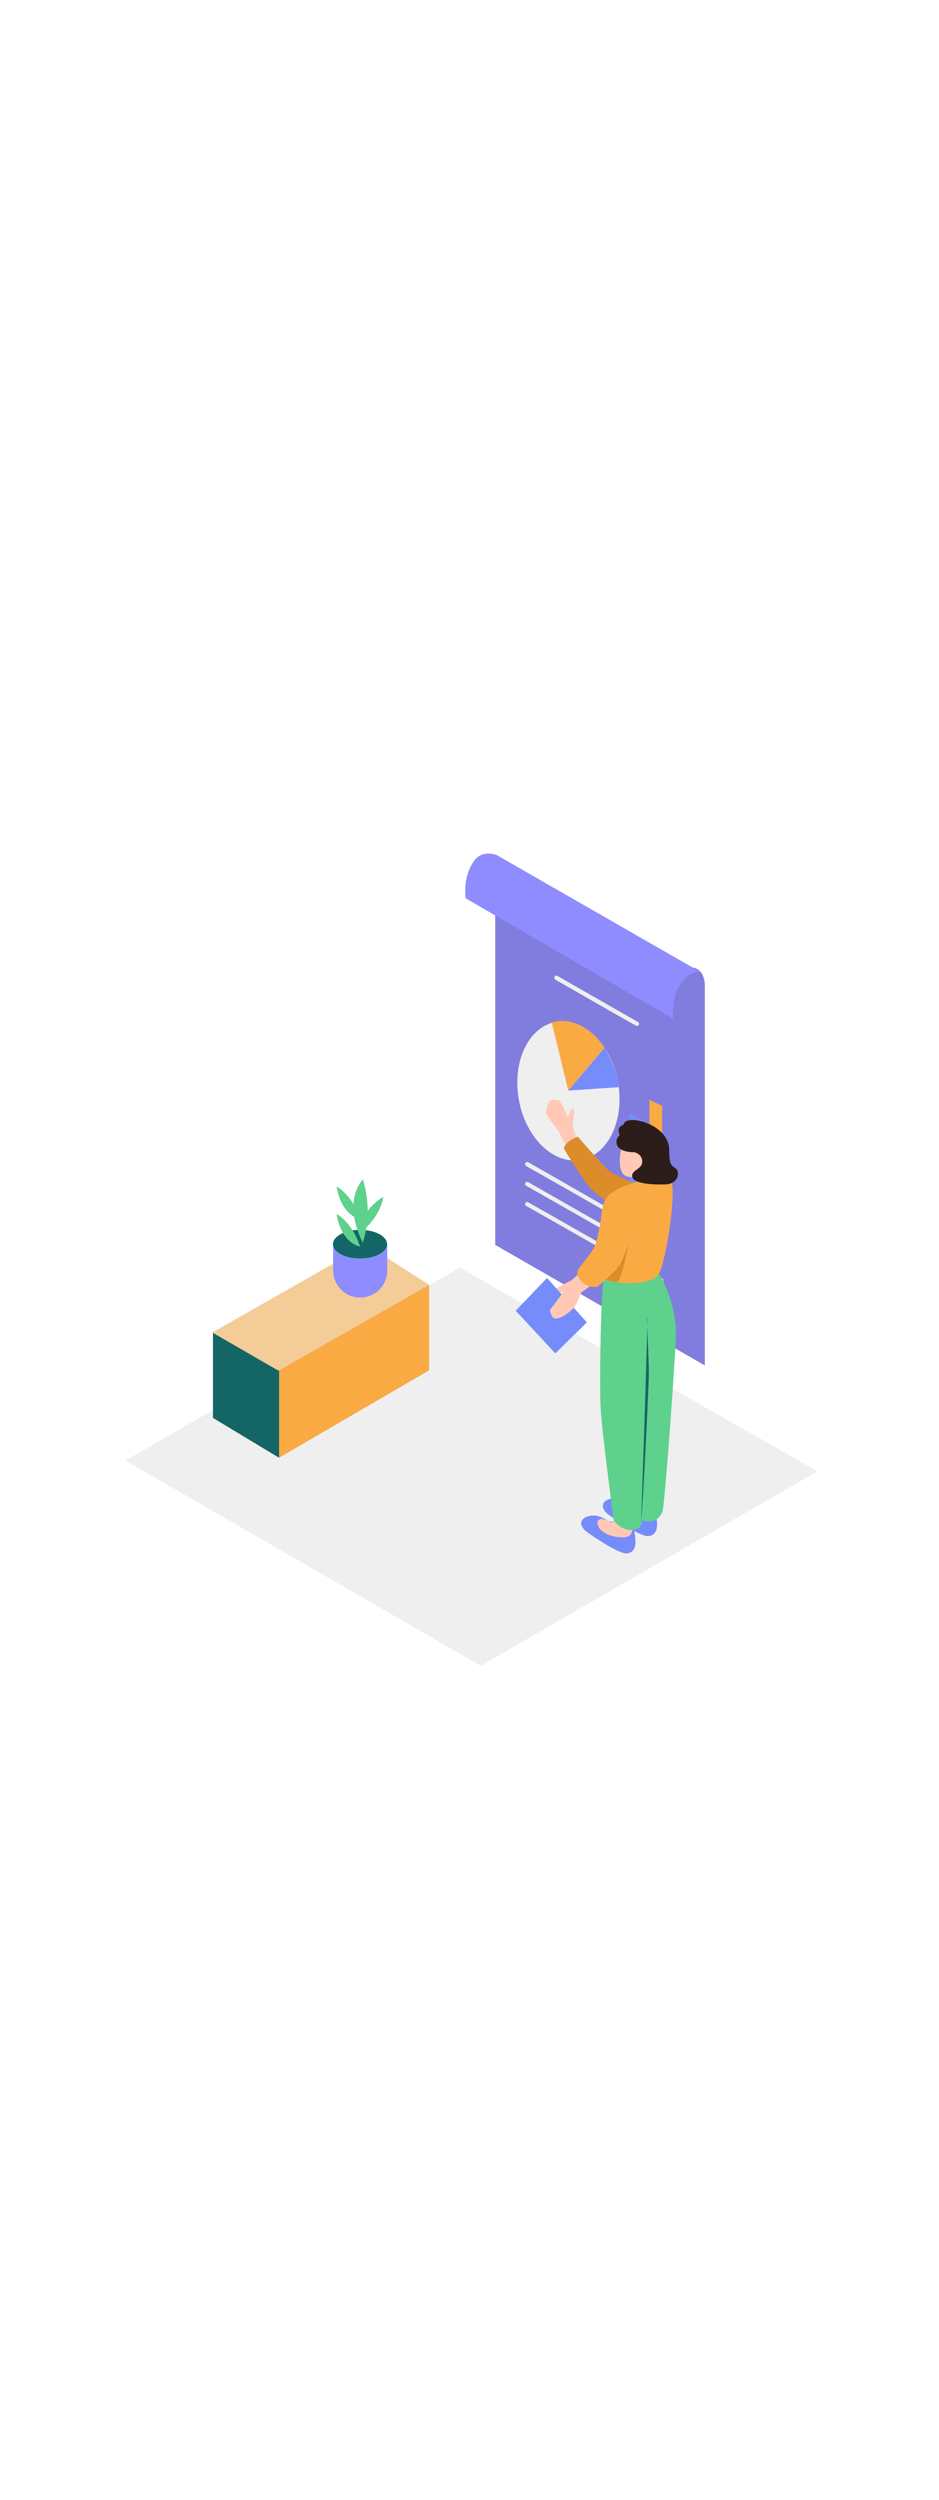 <svg xmlns="http://www.w3.org/2000/svg" xmlns:xlink="http://www.w3.org/1999/xlink" id="Layer_1" x="0px" y="0px" viewBox="0 0 500 500" style="width: 188px;" xml:space="preserve" data-imageid="presentation-1-99" class="illustrations_image"><style type="text/css">	.st0_presentation-1-99{fill:#EFEFEF;}	.st1_presentation-1-99{fill:url(#SVGID_1_);}	.st2_presentation-1-99{fill:url(#SVGID_00000028306320973178054160000008914806332035815331_);}	.st3_presentation-1-99{fill:#68E1FD;}	.st4_presentation-1-99{opacity:0.14;fill:#2C1D1A;enable-background:new    ;}	.st5_presentation-1-99{fill:#F9AA43;}	.st6_presentation-1-99{fill:#768CFB;}	.st7_presentation-1-99{fill:#146666;}	.st8_presentation-1-99{opacity:0.5;fill:#EFEFEF;enable-background:new    ;}	.st9_presentation-1-99{fill:url(#Shadow_2_00000168094059870882901660000014922005963990933171_);}	.st10_presentation-1-99{fill:#5ED18D;}	.st11_presentation-1-99{fill:#FFC9B5;}	.st12_presentation-1-99{fill:#DD8C2A;}	.st13_presentation-1-99{fill:#2C1D1A;}</style><polygon id="base_presentation-1-99" class="st0_presentation-1-99" points="66.8,362 256,471.2 435.3,367.7 244.8,259.4 "></polygon><g id="Shadow_1_presentation-1-99">			<linearGradient id="SVGID_1_-presentation-1-99" gradientUnits="userSpaceOnUse" x1="137.277" y1="160.66" x2="102.707" y2="136.05" gradientTransform="matrix(1 0 0 -1 0 502)">		<stop offset="0" style="stop-color:#808080"></stop>		<stop offset="1" style="stop-color:#EFEFEF"></stop>	</linearGradient>	<path class="st1_presentation-1-99" d="M123.8,329c-17.6,10.2-29.9,17.5-56.9,33c20.4,12.4,38.8,22.3,41.1,23.7l58.1-35.2&#10;&#9;&#9;C161.4,347.9,145.6,339.8,123.8,329z"></path>			<linearGradient id="SVGID_00000094600088246145798500000016840202174955774892_-presentation-1-99" gradientUnits="userSpaceOnUse" x1="329.236" y1="104.57" x2="299.606" y2="86.87" gradientTransform="matrix(1 0 0 -1 0 502)">		<stop offset="0" style="stop-color:#808080"></stop>		<stop offset="1" style="stop-color:#EFEFEF"></stop>	</linearGradient>	<path style="fill:url(#SVGID_00000094600088246145798500000016840202174955774892_);" d="M348.2,401c-8.3-6.4-17.2-11.9-26.6-16.6&#10;&#9;&#9;c-12.7,7.4-18.5,11.9-38,23.1c14.8,9,26.3,17.3,27.9,18.2l25.2-15.4C337,409.3,348,402,348.2,401z"></path></g><g id="Presentation_presentation-1-99">	<path class="st3_presentation-1-99 targetColor" d="M263.7,247.3l111.6,64.1V110.5c0,0,0.8-9.9-6.8-10.8l-104.8-40L263.7,247.3z" style="fill: rgb(143, 140, 255);"></path>	<path class="st4_presentation-1-99" d="M263.7,247.3l111.6,64.1V110.5c0,0,0.8-9.9-6.8-10.8l-104.8-40L263.7,247.3z"></path>	<path class="st3_presentation-1-99 targetColor" d="M358.4,126.9c0,0-2-22.5,14-25.1L264.6,40c0,0-7.7-3.4-12.3,3.2s-4.9,14.2-4.4,19.7L358.4,126.9z" style="fill: rgb(143, 140, 255);"></path>			<ellipse transform="matrix(0.984 -0.18 0.18 0.984 -24.832 57.281)" class="st0_presentation-1-99" cx="302.6" cy="165.2" rx="26.8" ry="37.3"></ellipse>	<path class="st5_presentation-1-99" d="M302.6,165.2l-8.8-36.2c0,0,14.4-5.9,28.1,13.3L302.6,165.2z"></path>	<path class="st6_presentation-1-99" d="M302.6,165.2l26.8-1.8c0,0-0.4-9.1-7.5-21L302.6,165.2z"></path>	<path class="st0_presentation-1-99" d="M280.1,205.3l24.3,13.8l38.4,21.9l8.8,5c0.6,0.3,1.2,0,1.5-0.5c0.2-0.5,0.1-1.1-0.4-1.4l-24.3-13.8L290,208.3&#10;&#9;&#9;l-8.8-5c-0.6-0.3-1.2,0-1.5,0.5C279.5,204.3,279.6,204.9,280.1,205.3L280.1,205.3z"></path>	<path class="st0_presentation-1-99" d="M280.1,215.8l24.3,13.8l38.4,21.9l8.8,5c0.6,0.3,1.2,0,1.5-0.5c0.2-0.5,0.1-1.1-0.4-1.4l-24.3-13.8L290,218.9&#10;&#9;&#9;l-8.8-5c-0.6-0.3-1.2,0-1.5,0.5C279.5,214.9,279.6,215.5,280.1,215.8L280.1,215.8z"></path>	<path class="st0_presentation-1-99" d="M280.1,226.5l24.3,13.8l38.4,21.8l8.8,5c0.6,0.3,1.2,0,1.5-0.5c0.2-0.5,0.1-1.1-0.4-1.4l-24.3-13.8L290,229.6&#10;&#9;&#9;l-8.8-5c-0.6-0.3-1.2,0-1.5,0.5C279.5,225.6,279.6,226.2,280.1,226.5L280.1,226.5z"></path>	<polygon class="st5_presentation-1-99" points="352.6,228 352.6,173.3 345.8,170.1 345.8,224.4 &#9;"></polygon>	<path class="st6_presentation-1-99" d="M335,177.1v41.4l6.8,3.6v-41.2C339.5,179.7,337.3,178.3,335,177.1z"></path>	<path class="st0_presentation-1-99" d="M295.7,106.2l14.5,8.3l23.1,13.2l5.4,3c0.6,0.3,1.2,0,1.5-0.5c0.2-0.5,0.1-1.1-0.4-1.4l-14.5-8.3l-23.1-13.2&#10;&#9;&#9;l-5.4-3.1c-0.5-0.3-1.2-0.1-1.5,0.4S295.2,105.8,295.7,106.2L295.7,106.2L295.7,106.2z"></path></g><g id="Box_presentation-1-99">	<polygon class="st5_presentation-1-99" points="228.5,268.6 228.5,314 148.6,360.5 148.6,307 &#9;"></polygon>	<polyline class="st3_presentation-1-99 targetColor" points="113.4,339.3 113.4,293.4 148.6,313.7 148.6,360.5 &#9;" style="fill: rgb(143, 140, 255);"></polyline>	<polygon class="st7_presentation-1-99" points="148.6,360.5 148.6,313.7 113.4,293.4 113.4,339.3 &#9;"></polygon>	<polygon class="st5_presentation-1-99" points="148.3,314.2 113.1,293.9 195.2,247.2 228.5,268.6 &#9;"></polygon>	<polygon class="st8_presentation-1-99" points="148.3,314.2 113.1,293.9 195.2,247.2 228.5,268.6 &#9;"></polygon></g><linearGradient id="Shadow_2_00000084512996367432185430000004041269466661960094_-presentation-1-99" gradientUnits="userSpaceOnUse" x1="183.472" y1="232.408" x2="171.732" y2="219.808" gradientTransform="matrix(1 0 0 -1 0 502)">	<stop offset="0" style="stop-color:#DD8C2A"></stop>	<stop offset="1" style="stop-color:#EFEFEF"></stop></linearGradient><path id="Shadow_2_presentation-1-99" style="fill:url(#Shadow_2_00000084512996367432185430000004041269466661960094_);" d="M181.1,263.6&#10;&#9;c-7.7,4.5-13.2,7.7-25.1,14.5c9,5.5,16.1,9.2,17.1,9.8l27.4-15.8C198.4,271.1,190.7,268.4,181.1,263.6z"></path><g id="Plant_presentation-1-99">	<path class="st3_presentation-1-99 targetColor" d="M190.4,252c-4.7-0.4-9.6-1.8-13-5v13.9c0,7.9,6.4,14.4,14.4,14.4l0,0c7.9,0,14.4-6.4,14.4-14.4v-14.1&#10;&#9;&#9;C201.2,248.7,195.6,252.4,190.4,252z" style="fill: rgb(143, 140, 255);"></path>	<ellipse class="st10_presentation-1-99" cx="191.7" cy="246.9" rx="14.4" ry="7.6"></ellipse>	<path class="st10_presentation-1-99" d="M191.7,248.2c0,0-9.8-1.4-12.4-17.2C179.4,230.9,187.7,235.5,191.7,248.2z"></path>	<path class="st10_presentation-1-99" d="M193.2,246.1c0,0-11.2-20.1,0-33.6C196.6,223.5,196.6,235.2,193.2,246.1z"></path>	<path class="st10_presentation-1-99" d="M191.7,233.5c0,0-9.8-1.4-12.4-17.2C179.4,216.3,187.7,220.9,191.7,233.5z"></path>	<path class="st10_presentation-1-99" d="M192.9,239.9c0,0-2.4-9.6,11.1-18.1C204.1,221.9,203,231.4,192.9,239.9z"></path>	<ellipse class="st7_presentation-1-99" cx="191.7" cy="246.9" rx="14.4" ry="7.6"></ellipse>	<path class="st10_presentation-1-99" d="M191.7,248.2c0,0-9.8-1.4-12.4-17.2C179.4,230.9,187.7,235.5,191.7,248.2z"></path>	<path class="st10_presentation-1-99" d="M193.2,246.1c0,0-11.2-20.1,0-33.6C196.6,223.5,196.6,235.2,193.2,246.1z"></path>	<path class="st10_presentation-1-99" d="M191.7,233.5c0,0-9.8-1.4-12.4-17.2C179.4,216.3,187.7,220.9,191.7,233.5z"></path>	<path class="st10_presentation-1-99" d="M192.9,239.9c0,0-2.4-9.6,11.1-18.1C204.1,221.9,203,231.4,192.9,239.9z"></path></g><g id="Character_presentation-1-99">	<path class="st11_presentation-1-99" d="M307.4,191.7c-0.9-2.5-1.7-5-2.4-7.6c-0.3-1.8,1.5-8.7,0.2-9.1s-2.8,4.3-2.8,4.3s-3.7-8.4-4.8-8.8&#10;&#9;&#9;s-4-0.7-4.8,0.1s-2.7,5.7-1.8,7.4c1.9,3,4,5.8,6.3,8.6c0.3,0.2,4.2,8.7,4.8,9S307,193.6,307.4,191.7z"></path>	<path class="st12_presentation-1-99" d="M348.3,218.9c0,0-20.5-8.1-24.1-11.1s-16.5-18.1-16.5-18.1s-7.4,2.7-7.4,6.5c0,0,10.4,17.4,15.3,22.1&#10;&#9;&#9;s22.6,16.4,26.4,16.2S348.3,218.9,348.3,218.9z"></path>	<path class="st6_presentation-1-99" d="M335.2,385c0,0-4.9-4.2-10.4-2.6s-4.4,5.7-0.9,8.3s16.8,11.5,20.9,11.5s5-3.4,5.1-5.7s-1.2-10.4-1.2-10.4"></path>	<path class="st11_presentation-1-99" d="M338.2,384.7c0,0.6-0.5,1-1.1,0.9c-0.1,0-0.2,0-0.3-0.1c-1.5-0.5-3-1-4.4-1.7c0,0-4.7,0-1.9,4.7&#10;&#9;&#9;s12.8,6.1,15.9,4.4s1-6.8,1-6.8"></path>	<path class="st6_presentation-1-99" d="M323.7,394.2c0,0-4.9-4.2-10.4-2.6s-4.4,5.7-0.9,8.3s16.8,11.5,20.9,11.5s5-3.4,5.1-5.6s-1.2-10.4-1.2-10.4"></path>	<path class="st11_presentation-1-99" d="M326.7,393.9c0,0.6-0.5,1-1.1,0.9c-0.1,0-0.2,0-0.3-0.1c-1.5-0.5-3-1-4.4-1.7c0,0-4.7,0-1.9,4.7&#10;&#9;&#9;s12.8,6.2,15.9,4.4s1-6.8,1-6.8"></path>	<path class="st10_presentation-1-99" d="M321.6,265.1c-1.6,3.6-2.5,55.3-1.8,68.6s7,60.1,7,60.1s3.6,5.5,9.8,5.1s4.9-5.3,4.9-5.3s7.8,3.6,11.2-4.3&#10;&#9;&#9;c1.3-3,7.2-85.4,7.2-94.8c0-13.4-5.2-25.6-9-31.9"></path>	<path class="st7_presentation-1-99" d="M341.4,393.7c0,0,3.7-104.5,3.2-107.6s1,22.9,0.9,30C345.5,321.2,342.4,386.6,341.4,393.7z"></path>	<polygon class="st6_presentation-1-99" points="312.5,288.5 291.3,264.9 274.6,282.3 295.7,305 &#9;"></polygon>	<path class="st5_presentation-1-99" d="M321.6,265.1c0,0-5.4-37,2.3-44s29.1-11.9,33-8.5s-2,42.7-6,50C346.9,269.9,324.4,268,321.6,265.1z"></path>	<path class="st11_presentation-1-99" d="M331.3,193.9c-0.2,0.5-4,15,2.6,17s7.9-5.8,8.6-6.2s2.7-1.1,2.6-2.8s-2.6-1.6-2.6-1.6s-1-4.2-3.9-5.9&#10;&#9;&#9;S331.3,193.9,331.3,193.9z"></path>	<path class="st13_presentation-1-99" d="M337.5,198c0,0-5.5,0.1-7.9-2.3c-1.8-1.8-1.8-4.8,0.1-6.5c0.1-0.1,0.2-0.2,0.3-0.3c0,0-2.2-4.4,1.9-5.4&#10;&#9;&#9;c0,0,0.4-4,8.6-2.2s15.7,7.6,15.8,15.1s0.7,8.4,3.3,10.1s1.9,8.3-5.2,8.6s-16.8-0.4-17.7-3.9s4.5-3.9,5.2-7.4&#10;&#9;&#9;S339.3,198.1,337.5,198z"></path>	<path class="st11_presentation-1-99" d="M310.9,259.8c0,0-5.7,6.1-7.3,6.7c-2.5,1.1-4.9,2.5-7.2,4c0.8,0.7,1.4,1.5,2,2.3c0,0,0,0.1,0,0.1&#10;&#9;&#9;c0.7-0.5,1.2-0.9,1.2-0.6c0,0.9-5.6,8.1-6.5,9.2s1.5,4.7,1.5,4.7c3.6,1.2,7.8-2.5,10.4-4.9s3.9-8.2,4.8-8.9s8.5-5.8,9.1-7.4&#10;&#9;&#9;S310.9,259.8,310.9,259.8z"></path>	<path class="st5_presentation-1-99" d="M322.1,223.8c-1.5,3.3-1.4,6.9-2.1,10.4c-0.5,2.5-1,5.2-1.6,7.7c-0.4,2.6-1.2,5.1-2.4,7.4&#10;&#9;&#9;c-2.1,3.5-4.8,6.5-7.2,9.8c-0.7,0.7-1.1,1.6-1.4,2.5c-0.2,2.3,2.6,8.8,10.6,8c4-3.3,7.8-6.8,11.3-10.7c4.5-5.3,8.7-23.1,8.3-29&#10;&#9;&#9;c-0.3-4-2.5-8.5-6.3-10.3c-2.6-1.1-5.6-0.4-7.5,1.7C323.1,222,322.5,222.9,322.1,223.8z"></path>	<path class="st12_presentation-1-99" d="M322.5,265.7c0,0,6.7-5.7,8.3-9.1s3.8-9.6,3.8-9.6s-3.1,17.8-6,20.2C328.6,267.2,323.5,266.4,322.5,265.7z"></path></g></svg>